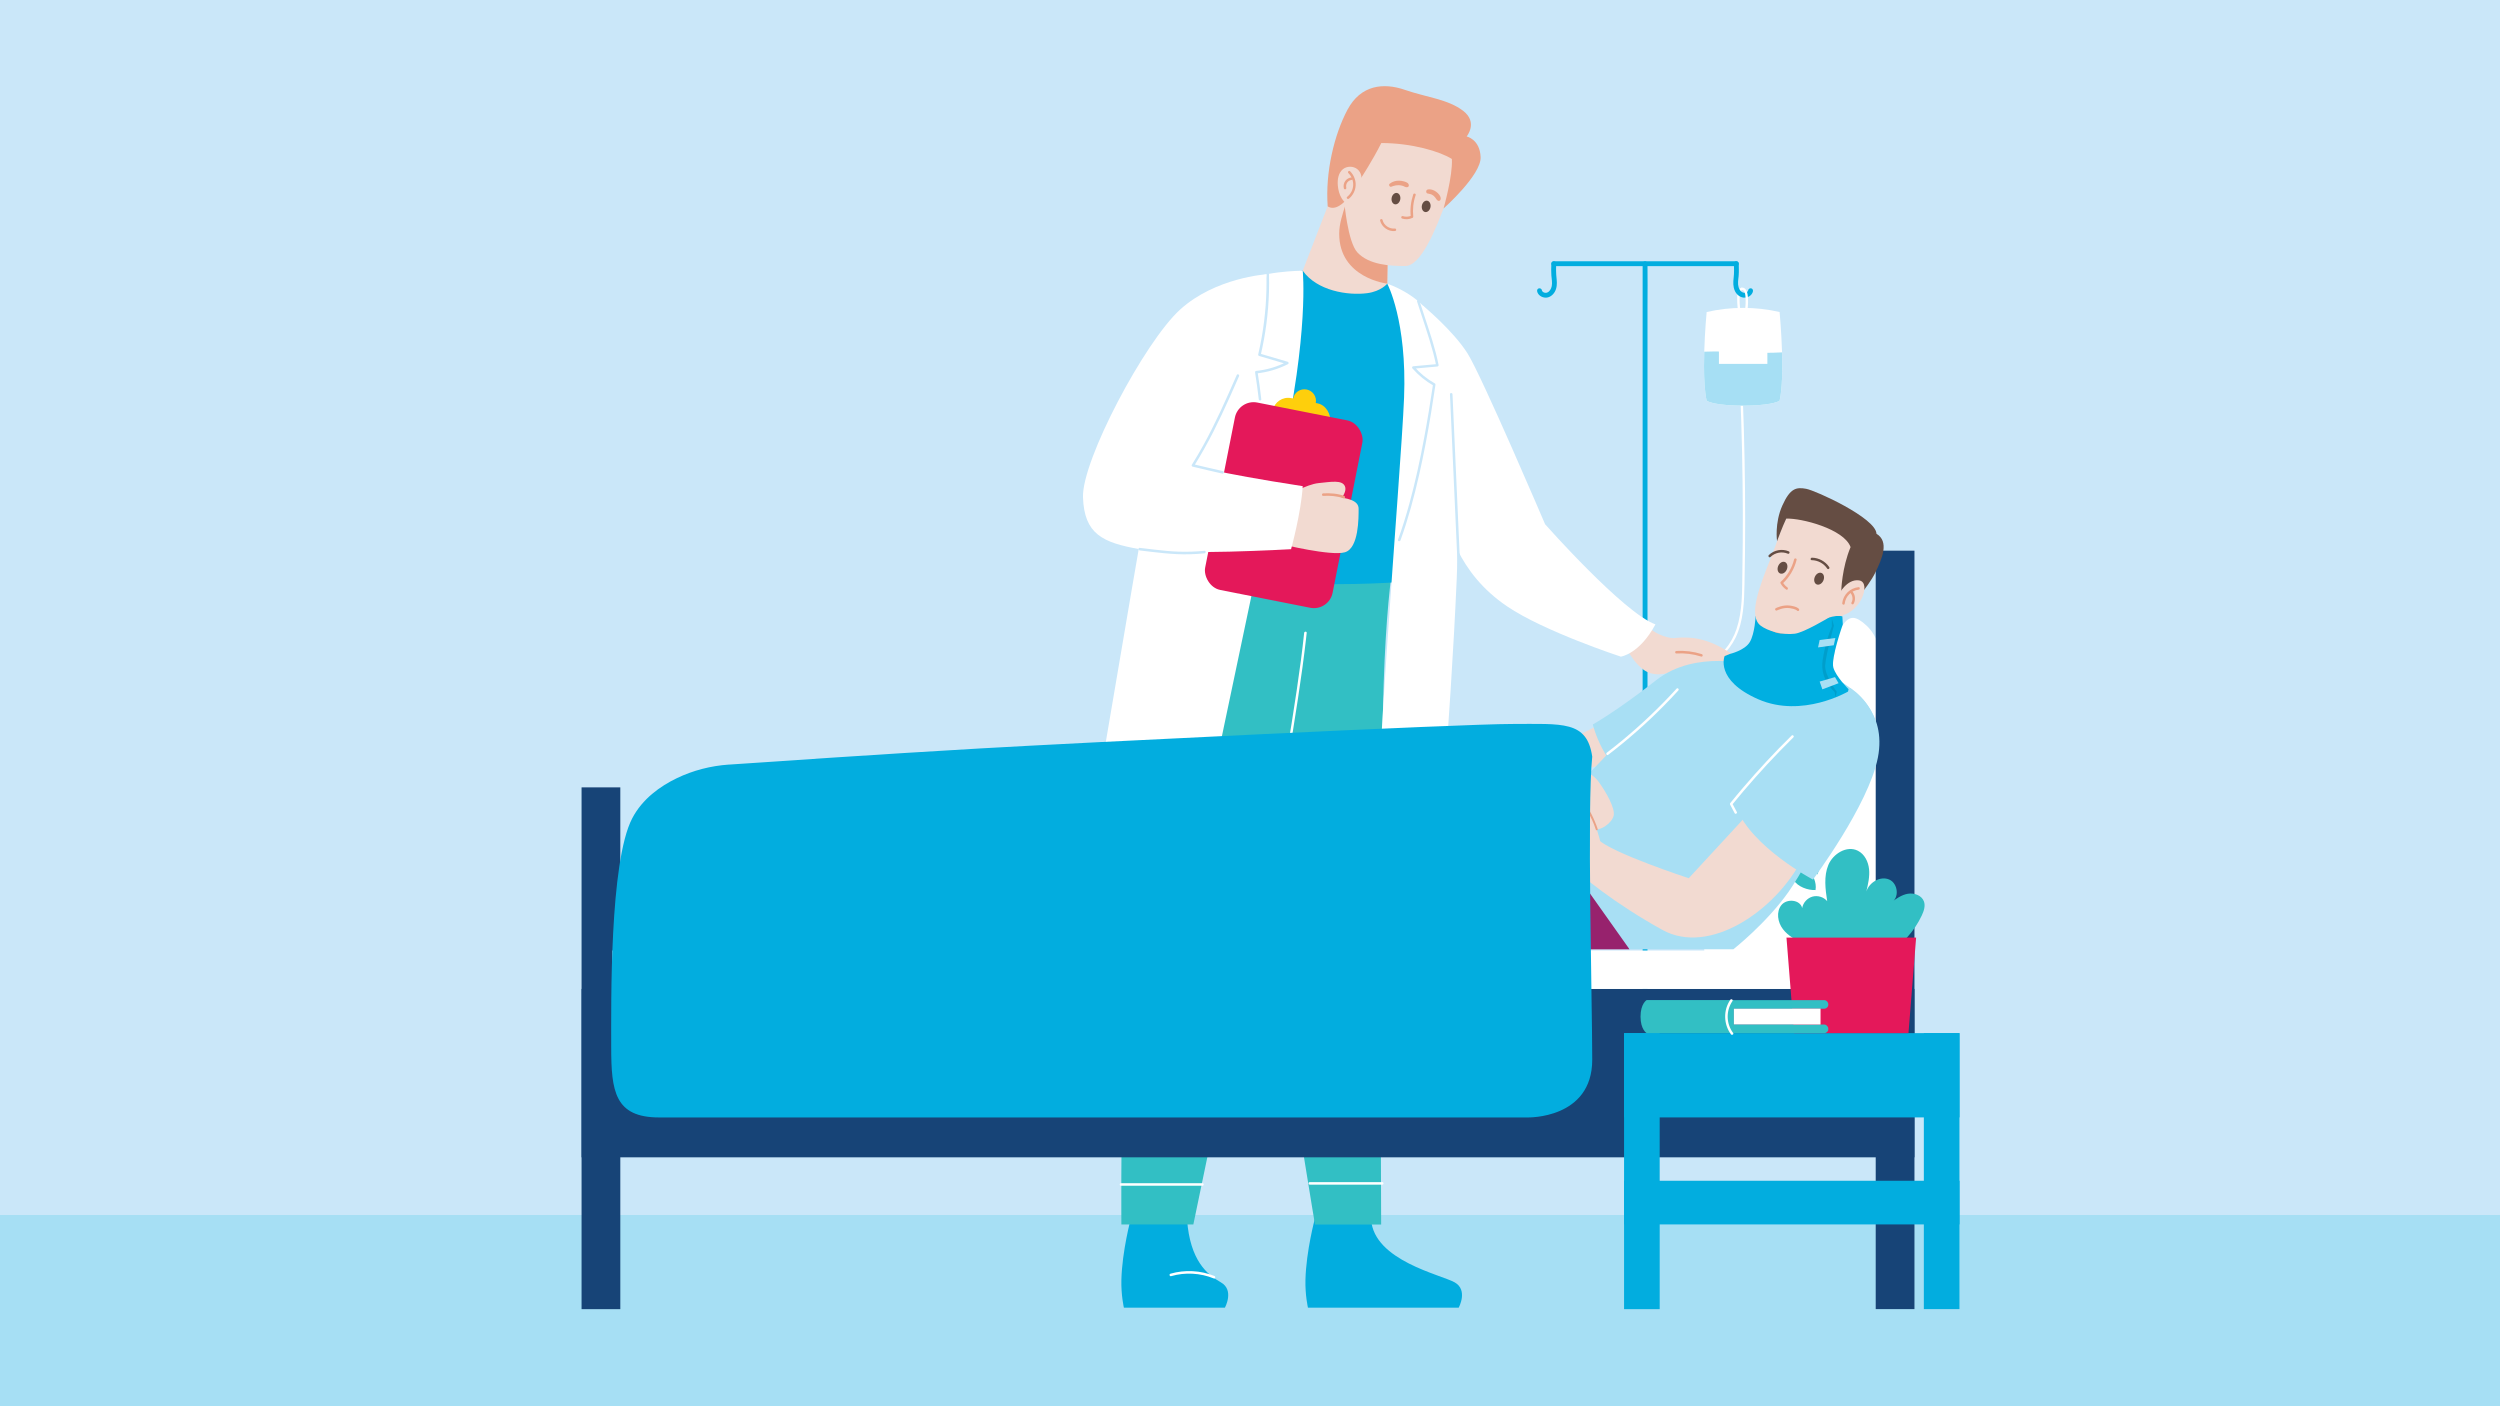 <?xml version="1.0" encoding="UTF-8"?>
<svg xmlns="http://www.w3.org/2000/svg" id="Layer_1" data-name="Layer 1" viewBox="0 0 560 315">
  <rect x="0" y="0" width="560" height="315" fill="#333333" stroke="none"/>
  <defs>
    <style>
      .cls-1 {
        fill: #f2dad1;
      }

      .cls-2 {
        isolation: isolate;
        opacity: .1;
      }

      .cls-3 {
        fill: #32bfc4;
      }

      .cls-4 {
        fill: #eba185;
      }

      .cls-5 {
        fill: #e4185a;
      }

      .cls-6 {
        fill: #a6dff4;
      }

      .cls-7 {
        fill: #02addf;
      }

      .cls-8 {
        fill: #97226d;
      }

      .cls-9 {
        fill: #fff;
      }

      .cls-10 {
        fill: #fecf0c;
      }

      .cls-11 {
        fill: #174477;
      }

      .cls-12 {
        fill: #00afe1;
      }

      .cls-13 {
        fill: #654d43;
      }

      .cls-14 {
        fill: #644c42;
      }

      .cls-15 {
        fill: #eba286;
      }

      .cls-16 {
        fill: #6abd45;
      }

      .cls-17 {
        fill: #a8dff4;
      }

      .cls-18 {
        fill: #cae7f9;
      }
    </style>
  </defs>
  <rect class="cls-18" x="-.38" y="-3.02" width="563.07" height="317.1"></rect>
  <rect class="cls-6" x="-.63" y="272.16" width="562.1" height="43.05"></rect>
  <g>
    <path class="cls-9" d="M389.79,87.5c.19,4.53.33,9.06.43,13.59s.15,9.06.17,13.6c.01,4.53-.02,9.07-.1,13.6-.07,4.21.05,8.6-1.32,12.64-1.08,3.19-3.37,6.26-6.65,7.38-.4.14-.8.24-1.22.31-.34.06-.2.59.14.52,3.39-.61,6.04-3.26,7.51-6.27,1.83-3.75,1.94-8.05,2.02-12.14.1-4.61.15-9.23.15-13.84,0-4.61-.04-9.23-.13-13.84-.09-4.61-.22-9.23-.4-13.84-.02-.57-.05-1.14-.07-1.71-.01-.35-.56-.35-.54,0h0Z"></path>
    <path class="cls-9" d="M390.03,70.4c-.23-1.04-.36-2.1-.36-3.17,0-.48,0-.98.07-1.45.05-.31.15-.72.49-.8s.2-.6-.14-.52c-1,.23-.94,1.65-.96,2.43-.02,1.23.11,2.46.38,3.66.08.34.6.2.52-.14h0Z"></path>
    <path class="cls-7" d="M369.04,292.99v-48.52c0-10.2,0-20.4,0-30.6v-33.75c0-11.28,0-22.56,0-33.83v-77.73c0-3.03.05-6.06,0-9.09,0-.13,0-.26,0-.4,0-.7-1.09-.7-1.09,0v23.26c0,8.42,0,16.84,0,25.26v30.6c0,11.25,0,22.5,0,33.75,0,11.28,0,22.56,0,33.83v77.73c0,3.03-.05,6.06,0,9.09,0,.13,0,.26,0,.4,0,.7,1.09.7,1.09,0h0Z"></path>
    <path class="cls-7" d="M348.04,59.62h39.24c.53,0,1.06.01,1.59,0,.02,0,.05,0,.07,0,.7,0,.7-1.09,0-1.09h-39.24c-.53,0-1.06-.01-1.59,0-.02,0-.05,0-.07,0-.7,0-.7,1.09,0,1.09h0Z"></path>
    <g>
      <path class="cls-9" d="M398.63,89.77c-2.4,1.47-13.94,1.47-16.34,0-.44-1.95-.59-4.81-.59-7.76,0-1.08.02-2.17.05-3.23.14-4.73.54-8.89.54-8.89,5.38-1.23,10.96-1.23,16.34,0,0,0,.4,4.25.55,9.05.11,3.92.05,8.2-.55,10.83Z"></path>
      <path class="cls-6" d="M398.63,89.77c-2.4,1.47-13.94,1.47-16.34,0-.44-1.95-.59-4.81-.59-7.76,0-1.08.02-2.17.05-3.23,5.79-.25,11.66.52,17.43.15.11,3.92.05,8.2-.55,10.83Z"></path>
      <rect class="cls-9" x="385.04" y="76.28" width="10.85" height="5.23"></rect>
    </g>
    <path class="cls-7" d="M388.4,59.07c.03,1.04.06,2.09-.06,3.12s-.16,2.03.27,2.97c.37.8,1.11,1.44,2,1.51s1.86-.5,2.05-1.41c.06-.29-.09-.59-.38-.67-.27-.07-.61.09-.67.38,0,.02-.06.21-.03.13-.01.03-.1.17-.06.12-.1.14-.13.15-.27.23-.03.02-.07.04-.1.05.07-.03-.02,0-.03.01-.07.03-.14.04-.22.06-.01,0-.11.02-.02,0-.04,0-.08,0-.11,0-.03,0-.22-.01-.14,0-.6-.08-1.01-.66-1.18-1.22-.24-.81-.09-1.66,0-2.48.06-.53.05-1.07.05-1.6,0-.41,0-.81-.02-1.22-.02-.7-1.11-.7-1.09,0h0Z"></path>
    <path class="cls-7" d="M347.5,59.07c-.03.88-.06,1.78.01,2.66.06.79.24,1.58.08,2.37-.12.59-.46,1.21-1,1.42-.28.11-.52.09-.78-.02-.12-.05-.21-.13-.3-.22-.06-.07-.03-.03-.09-.13,0-.01-.04-.09-.01-.02-.02-.05-.03-.11-.04-.16-.06-.29-.4-.45-.67-.38-.3.08-.44.38-.38.67.18.84.99,1.35,1.8,1.41.89.07,1.68-.52,2.12-1.25.52-.86.55-1.88.45-2.85-.07-.68-.13-1.35-.13-2.03,0-.49,0-.98.02-1.47.02-.7-1.07-.7-1.09,0h0Z"></path>
    <path class="cls-9" d="M390.23,64.97c.34-.05.54.41.62.67.15.48.15,1.01.17,1.51.03,1.16-.09,2.31-.36,3.44-.08.34.44.49.52.14.33-1.34.45-2.73.36-4.1-.06-.84-.27-2.35-1.45-2.18-.35.05-.2.57.14.52h0Z"></path>
    <rect class="cls-6" x="354.72" y="292.07" width="27.55" height="3.62"></rect>
  </g>
  <path class="cls-16" d="M285.61,108.02s6.91-.08,9.38.3c2.47.37,5.21.74,5.21,2.73s.06,8.83-3.07,9.75c-3.14.91-14.18-1.81-14.18-1.81l2.66-10.96Z"></path>
  <path class="cls-16" d="M284.23,108.15s4.22-2.57,7.03-2.85c2.81-.28,5.27-.76,5.88.73.61,1.48-1.53,4.03-3.28,4.16-1.75.13-9.63-2.03-9.63-2.03Z"></path>
  <path class="cls-16" d="M292.27,108.18c1.51-.09,3.12.02,4.55.55.34.13.49-.42.15-.55-1.47-.54-3.15-.65-4.7-.57-.36.02-.36.59,0,.57h0Z"></path>
  <path class="cls-9" d="M381.93,215.19s-1.85-10.43,6.34-23.09c8.19-12.66,10.18-30.02,17.5-40.8,7.32-10.79,7.32-15.79,12.33-11.17s4.47,15.99,5.89,32.65c1.43,16.66-2.04,44.45-2.04,44.45l-40.02-2.04Z"></path>
  <g>
    <path class="cls-1" d="M374.83,142.97s-3.82-.24-6.24-3.23c-2.42-2.99-5.5,2.91-5.5,2.91,0,0,1.88,5.02,5.02,7.34,2.3,1.7,4.95.85,4.95.85l1.78-7.86Z"></path>
    <g>
      <path class="cls-7" d="M294.55,272.9s-1.97,7.3-2.13,13.78c-.09,3.42.56,6.24.56,6.24h33.77s2.16-3.94-.9-5.67c-3.06-1.73-18.04-4.85-18.72-14.04l-12.57-.31Z"></path>
      <g>
        <path class="cls-7" d="M253.32,272.9s-1.97,7.3-2.13,13.78c-.09,3.42.56,6.24.56,6.24h22.63s2.16-3.94-.9-5.67c-3.06-1.73-6.9-4.85-7.58-14.04l-12.57-.31Z"></path>
        <path class="cls-9" d="M262.33,285.86c3.14-.91,6.52-.72,9.55.51.34.14.48-.41.15-.55-3.11-1.26-6.62-1.44-9.85-.51-.35.1-.2.65.15.55h0Z"></path>
      </g>
      <path class="cls-3" d="M294.56,274.29h14.82s-.44-90.86.57-121.31c.96-28.97,4.13-36.16,4.13-36.16h-27.6s-5.02,19.1-6.01,43.81c-.98,24.71,14.09,113.67,14.09,113.67Z"></path>
      <path class="cls-3" d="M267.31,274.29s22.35-107.19,25.1-124.2c2.75-17.01.3-33.28.3-33.28h-21.13s-12.24-.51-16.61,46.82c-4.28,46.4-3.78,110.65-3.78,110.65h16.13Z"></path>
      <path class="cls-9" d="M251.09,265.61h18.26c.36,0,.36-.57,0-.57h-18.26c-.36,0-.36.57,0,.57h0Z"></path>
      <path class="cls-9" d="M293.39,265.36c4.22,0,8.45,0,12.67,0h3.57c.36,0,.36-.57,0-.57h-16.24c-.36,0-.36.57,0,.57h0Z"></path>
      <path class="cls-9" d="M283.22,199.6c.07-.35.14-.7.2-1.06.19-.99.38-1.98.56-2.97.28-1.51.57-3.01.85-4.52.36-1.92.71-3.84,1.06-5.76.4-2.22.8-4.44,1.19-6.66.43-2.42.85-4.85,1.26-7.28s.84-4.99,1.25-7.49c.4-2.47.79-4.94,1.16-7.41.35-2.33.69-4.66,1.01-7,.28-2.1.55-4.2.79-6.31.05-.46.1-.92.15-1.38.04-.36-.53-.36-.57,0-.21,2.01-.45,4.03-.71,6.03-.3,2.29-.62,4.57-.96,6.85-.36,2.45-.74,4.9-1.13,7.34-.4,2.5-.81,5-1.23,7.5-.41,2.43-.83,4.86-1.25,7.29-.4,2.28-.8,4.55-1.21,6.83-.36,2-.73,4-1.1,6-.3,1.62-.6,3.23-.9,4.85-.21,1.12-.42,2.24-.64,3.36-.1.52-.2,1.03-.3,1.55,0,.02,0,.04-.01.07-.07.36.48.51.55.15h0Z"></path>
      <path class="cls-7" d="M317.17,130.13s-41.82,3.75-52.83-5.76c10.95-35.32,11.54-52.65,14.9-57.28,3.37-4.62,12.56-6.46,12.56-6.46l18.94,2.9s10,7.57,10,18.47-3.58,48.12-3.58,48.12Z"></path>
      <path class="cls-9" d="M291.81,60.64s1.47,13.81-4.73,41.51c-6.2,27.7-21.4,101.43-21.4,101.43,0,0-17.08-.79-23.73-3.42,9.14-53.86,15.63-92.75,18.72-108.09s13.09-25.66,17.23-28.53c4.13-2.87,13.93-2.9,13.93-2.9Z"></path>
      <path class="cls-9" d="M310.75,63.54s4.45,8.32,3.76,25.59c-.69,17.26-7.51,94.29-5.97,113.26l12.71,1.19s3.68-41.98,5.06-74.01c1.38-32.03-2.72-52.54-5.55-58.29-2.59-5.27-10-7.73-10-7.73Z"></path>
      <path class="cls-1" d="M310.94,53.34s-.11,4.39-.19,10.2c0,0-1.38,1.72-4.49,2.13-4.39.58-11.28-.55-14.45-5.03l7.72-19.95,1.88,5.07,1.76,4.73,7.77,2.85Z"></path>
      <path class="cls-15" d="M310.94,53.34s-.11,4.39-.19,10.2c0,0-10.78-1.22-10.77-11.2,0-2.25.78-4.42,1.44-6.58l1.76,4.73,7.77,2.85Z"></path>
      <path class="cls-1" d="M326.74,37.01c-.23,2.5-1.61,4.84-2.7,7.84-2.45,6.69-5.75,14.74-9.28,14.74-3.45,0-8.07-.26-10.68-3.02-2.22-2.35-2.97-11.48-2.97-11.48-1.13-4.76-2.23-7.63-1.96-10.64.75-8.09,6.2-14.18,14.29-13.43,8.09.75,14.04,7.91,13.29,15.99Z"></path>
      <ellipse class="cls-13" cx="312.68" cy="44.49" rx="1.29" ry=".98" transform="translate(211.81 343.78) rotate(-79.47)"></ellipse>
      <ellipse class="cls-13" cx="319.46" cy="46.22" rx="1.29" ry=".98" transform="translate(215.64 351.86) rotate(-79.47)"></ellipse>
      <path class="cls-15" d="M316.57,43.54c-.54,1.61-.74,3.32-.56,5l.14-.24c-.6.28-1.28.31-1.92.11-.35-.11-.5.44-.15.55.78.25,1.61.18,2.35-.17.08-.04.15-.15.14-.24-.17-1.64,0-3.29.54-4.85.12-.35-.43-.49-.55-.15h0Z"></path>
      <path class="cls-15" d="M309.14,49.41c.35,1.44,1.85,2.51,3.33,2.34.15-.02.28-.12.28-.28,0-.14-.13-.3-.28-.28-1.24.14-2.49-.7-2.78-1.92-.09-.35-.63-.2-.55.15h0Z"></path>
      <path class="cls-15" d="M304.86,39.91s2.64-4.04,4.55-7.87c6.87,0,13.2,1.91,15.81,3.57.22,3.85-1.87,11.1-1.87,11.1,0,0,8.49-7.53,8.31-11.53-.17-4-3.13-4.61-3.13-4.61,0,0,2.61-3.13-.78-5.74-3.39-2.61-8.26-3.04-13.05-4.7s-9.89-1.13-12.86,4.44c-2.97,5.57-5,13.98-4.44,21.66,3.32,2.05,7.47-6.31,7.47-6.31Z"></path>
      <g>
        <path class="cls-1" d="M304.04,37.89c-.91-.73-2.34-.72-3.24.02-1.02.84-1.24,2.31-1.13,3.63.09,1.04.36,2.08.91,2.96.56.88,1.42,1.6,2.44,1.84l1.71-5.29c.52-1.04.22-2.43-.69-3.16Z"></path>
        <g>
          <path class="cls-15" d="M302.03,38.77c.73.72,1.14,1.73,1.08,2.76s-.57,1.94-1.35,2.57c-.28.23.12.63.4.4.89-.72,1.45-1.82,1.51-2.97s-.41-2.34-1.24-3.16c-.26-.26-.66.14-.4.4h0Z"></path>
          <path class="cls-15" d="M301.57,42.05c-.1-.41-.02-.87.25-1.22.11-.14.26-.27.43-.36s.39-.16.56-.18c.15-.01.28-.12.28-.28,0-.14-.13-.3-.28-.28-.58.05-1.11.33-1.46.79s-.47,1.11-.33,1.68c.04.15.2.24.35.2s.23-.2.2-.35h0Z"></path>
        </g>
      </g>
      <path class="cls-9" d="M318.66,68.39s6.86,5.66,10.09,10.81c3.23,5.15,17.35,38.23,17.35,38.23,0,0,17.65,19.93,24.72,22.43-3.59,6.67-7.75,7.23-7.75,7.23,0,0-17.19-5.63-25.5-11.28-11.04-7.51-13.38-17.65-15.73-26.03-2.35-8.38-3.18-41.39-3.18-41.39Z"></path>
      <path class="cls-18" d="M327.08,126.84c-.22-5.02-.45-10.05-.67-15.07-.22-4.99-.45-9.98-.67-14.98-.13-2.83-.25-5.65-.38-8.48-.02-.36-.58-.36-.57,0,.22,5.02.45,10.05.67,15.07.22,4.99.45,9.98.67,14.98.13,2.83.25,5.65.38,8.48.02.36.58.36.57,0h0Z"></path>
      <path class="cls-15" d="M311.67,41.81c.29-.11.59-.19.89-.26.25-.05.54-.08.86-.06.28.01.5.05.81.15.07.02.14.05.21.08-.06-.02.04.02.06.03.03.02.07.03.1.05.09.04.18.09.28.12.08.02.15.02.23.02.22-.02-.09,0,.08,0,.33,0,.47-.34.35-.61.03.07-.04-.1-.03-.08-.03-.07-.07-.13-.12-.18-.07-.08-.18-.14-.27-.19-.18-.1-.38-.17-.58-.23-.36-.11-.74-.17-1.12-.18-.78-.02-1.53.21-2.14.69-.31.24.03.81.39.67h0Z"></path>
      <path class="cls-15" d="M319.77,43.33c.24.06.49.1.73.18.03,0,.06.02.09.03.09.03-.07-.03,0,0,.06.03.11.05.17.08.11.06.22.13.33.21.08.06-.06-.05,0,0,.02.02.05.04.07.06.05.04.09.08.13.13s.09.09.13.14c.02.02.04.05.06.07.04.05-.07-.09,0,0,.08.1.15.21.22.32.1.16.21.28.37.39.24.16.55,0,.62-.25.11-.36-.07-.75-.28-1.04s-.45-.51-.74-.72c-.51-.37-1.23-.63-1.86-.48-.46.11-.45.8,0,.92h0Z"></path>
      <g>
        <g>
          <rect class="cls-10" x="284.92" y="89.72" width="13.07" height="7.48" rx="3.51" ry="3.51" transform="translate(23.74 -54.9) rotate(11.21)"></rect>
          <circle class="cls-10" cx="292.19" cy="89.79" r="2.59"></circle>
        </g>
        <rect class="cls-5" x="273" y="91.78" width="29.1" height="42.79" rx="4.27" ry="4.27" transform="translate(27.5 -53.76) rotate(11.21)"></rect>
      </g>
      <path class="cls-18" d="M283.68,61.44c.11,4.69-.23,9.39-1.04,14.01-.23,1.32-.5,2.63-.8,3.94-.04.15.05.3.2.35,2.08.61,4.16,1.23,6.25,1.84l-.07-.52c-2.12,1.09-4.44,1.78-6.81,2.02-.2.02-.3.16-.27.36.32,1.99.59,3.99.82,6,.04.36.61.36.57,0-.23-2.06-.51-4.11-.84-6.15l-.27.36c2.48-.25,4.88-.96,7.1-2.09.22-.11.16-.45-.07-.52-2.08-.61-4.16-1.23-6.25-1.84l.2.35c1.08-4.62,1.7-9.34,1.85-14.08.04-1.34.05-2.68.01-4.02,0-.36-.57-.36-.57,0h0Z"></path>
      <path class="cls-18" d="M317.43,67.57c1.21,3.81,2.57,7.57,3.6,11.44.25.96.48,1.93.68,2.9l.27-.36c-1.8.16-3.6.33-5.4.49-.25.02-.37.29-.2.48,1.35,1.55,2.96,2.86,4.75,3.87l-.13-.32c-.6,4.02-1.24,8.03-1.99,12.02-.92,4.94-1.98,9.87-3.31,14.72-.75,2.73-1.58,5.44-2.55,8.09-.12.34.42.49.55.15,1.74-4.79,3.06-9.73,4.19-14.7,1.05-4.62,1.92-9.29,2.69-13.97.34-2.05.66-4.11.96-6.17.02-.12-.01-.25-.13-.32-1.75-.99-3.32-2.26-4.64-3.78l-.2.48c1.8-.16,3.6-.33,5.4-.49.19-.02.31-.17.27-.36-.73-3.69-1.96-7.26-3.13-10.82-.39-1.17-.77-2.34-1.14-3.52-.11-.35-.66-.2-.55.15h0Z"></path>
      <path class="cls-1" d="M289.74,110.93s6.91-.08,9.38.3c2.47.37,5.21.74,5.21,2.73s.06,8.83-3.07,9.75c-3.14.91-14.18-1.81-14.18-1.81l2.66-10.96Z"></path>
      <path class="cls-1" d="M288.36,111.06s4.22-2.57,7.03-2.85c2.81-.28,5.27-.76,5.88.73.61,1.48-1.53,4.03-3.28,4.16s-9.63-2.03-9.63-2.03Z"></path>
      <path class="cls-9" d="M283.71,61.44s-11.44.71-19.37,7.91-22.04,33.82-21.75,42.05,4.37,10.15,12.7,11.62c8.33,1.47,33.91,0,33.91,0,0,0,2.27-8.23,2.61-14.12-20.1-3.09-25.21-4.82-25.21-4.82,0,0,11.43-18.87,13.34-23.71s3.77-18.93,3.77-18.93Z"></path>
      <path class="cls-15" d="M296.4,111.08c1.51-.09,3.12.02,4.55.55.34.13.49-.42.15-.55-1.47-.54-3.15-.65-4.7-.57-.36.02-.36.59,0,.57h0Z"></path>
      <path class="cls-18" d="M277.04,83.98c-1.18,2.7-2.37,5.39-3.61,8.06-1.23,2.62-2.51,5.21-3.91,7.74-.81,1.47-1.66,2.91-2.55,4.33-.1.15,0,.37.17.42,2.21.55,4.43,1.03,6.65,1.55.35.08.51-.46.15-.55-2.22-.52-4.44-1-6.65-1.55l.17.42c1.56-2.49,2.99-5.06,4.33-7.68,1.31-2.58,2.53-5.2,3.72-7.84.69-1.53,1.36-3.07,2.04-4.61.14-.33-.34-.62-.49-.29h0Z"></path>
      <path class="cls-18" d="M255.29,123.3c3.7.44,7.4.95,11.13.86,1.13-.03,2.26-.1,3.38-.21.36-.03.36-.6,0-.57-1.92.18-3.85.26-5.78.19-1.79-.06-3.58-.24-5.36-.45-1.12-.13-2.25-.27-3.37-.4-.36-.04-.36.52,0,.57h0Z"></path>
    </g>
    <g>
      <g>
        <path class="cls-1" d="M388.3,148.41c-.38.71-1.34.82-2.15.83-1.38.02-2.75,0-4.13-.03-3.52-.09-7.05-.35-10.55-.79-.1-.01-.19-.02-.29-.04.37-.74.91-1.66,1.67-2.8.57-.85-.23-1.31.64-2.41,5.82-1.12,9.84.46,13.38,2.63.47.29.93.6,1.24,1.05.31.45.44,1.07.18,1.55Z"></path>
        <path class="cls-1" d="M382.02,149.22s-.07.03-.1.04c-2.06.74-3.29.22-5.23.8-1.42.43-4.02,1.31-6.31.37.08-.36.29-1.02.8-2.04.37-.74.91-1.66,1.67-2.8.15.13.31.27.46.42,0,0,3.3-.44,5.75.28,2.41.7,4.83,2.18,2.96,2.93Z"></path>
      </g>
      <path class="cls-15" d="M375.53,146.38c1.88-.11,3.75.12,5.54.69.35.11.47-.44.12-.55-1.84-.58-3.77-.82-5.69-.7-.36.02-.34.59.03.57h0Z"></path>
    </g>
  </g>
  <rect class="cls-11" x="130.27" y="221.52" width="298.57" height="37.72"></rect>
  <rect class="cls-11" x="130.27" y="176.37" width="8.68" height="116.88"></rect>
  <rect class="cls-11" x="420.16" y="123.35" width="8.68" height="169.89"></rect>
  <rect class="cls-9" x="137.19" y="212.92" width="282.46" height="8.6"></rect>
  <path class="cls-9" d="M401.99,178.52c1.28-.38,2.57-.77,3.85-1.15.35-.1.2-.65-.15-.55-1.28.38-2.57.77-3.85,1.15-.35.1-.2.65.15.55h0Z"></path>
  <path class="cls-9" d="M391.13,213.21h27.35c.36,0,.36-.57,0-.57h-27.35c-.36,0-.36.57,0,.57h0Z"></path>
  <rect class="cls-7" x="363.79" y="231.42" width="75.14" height="18.88"></rect>
  <rect class="cls-7" x="363.79" y="264.49" width="75.14" height="9.78"></rect>
  <rect class="cls-7" x="363.79" y="231.42" width="7.98" height="61.83"></rect>
  <rect class="cls-7" x="430.94" y="231.42" width="7.98" height="61.83" transform="translate(869.86 524.66) rotate(-180)"></rect>
  <g>
    <g>
      <path class="cls-3" d="M404.06,211.49c-1.73-.89-3.51-1.82-4.69-3.37-1.18-1.54-1.55-3.88-.33-5.39,1.23-1.51,4.2-1.22,4.65.67.2-1.2,1.14-2.23,2.31-2.56,1.17-.32,2.51.09,3.29,1.02-.41-2.71-.79-5.58.26-8.11,1.06-2.53,4.15-4.42,6.6-3.19,1.51.75,2.35,2.46,2.52,4.14.17,1.68-.22,3.35-.61,4.99.67-2.07,3.14-3.53,5.13-2.67s2.34,4.23.38,5.16c1.16-.86,2.38-1.74,3.8-1.98,1.42-.24,3.1.37,3.59,1.72.37,1.02-.02,2.15-.48,3.14-1.67,3.57-4.45,6.62-7.84,8.62"></path>
      <path class="cls-3" d="M404.83,194.65c-1.28-1.2-2.95-1.92-4.61-2.49.3,1.73.64,3.49,1.56,4.98.92,1.49,3.15,2.31,4.9,2.23.29-1.74-.57-3.52-1.85-4.72Z"></path>
      <path class="cls-3" d="M407.05,195.9c-1.38-2.16-1.93-5.24-.97-7.61,1.77,2.05,2.17,5.18.97,7.61"></path>
    </g>
    <polygon class="cls-5" points="414.69 210.02 400.17 210.02 401.88 231.42 414.69 231.42 427.5 231.42 429.21 210.02 414.69 210.02"></polygon>
  </g>
  <g>
    <rect class="cls-3" x="387.01" y="229.5" width="22.53" height="1.92" rx=".9" ry=".9"></rect>
    <rect class="cls-3" x="387.01" y="224.03" width="22.53" height="1.92" rx=".9" ry=".9"></rect>
    <path class="cls-3" d="M368.83,224.03s-1.35.81-1.35,3.69,1.35,3.69,1.35,3.69h19.55v-7.39h-19.55Z"></path>
    <rect class="cls-9" x="388.38" y="225.94" width="19.42" height="3.55"></rect>
    <path class="cls-9" d="M387.58,223.96c-1.58,2.32-1.52,5.46.15,7.72.21.29.71,0,.49-.29-1.57-2.11-1.63-4.97-.15-7.15.21-.3-.28-.59-.49-.29h0Z"></path>
  </g>
  <rect class="cls-8" x="314.53" y="185.85" width="50.48" height="26.8"></rect>
  <path class="cls-1" d="M358.54,162.27s-9.88,4.59-10.16,5.58,3.81,5.02,3.81,5.02c0,0,10.54-2.43,10.91-2.21s-2.22-5.95-2.22-5.95l-2.33-2.43Z"></path>
  <path class="cls-17" d="M392.54,148.96s-12.71-3.55-21.54,3.39-14.21,9.93-14.21,9.93c0,0,2.4,10.02,9.72,13.08,7.32,3.06,16.02-11.22,16.02-11.22l10.01-15.18Z"></path>
  <path class="cls-17" d="M405.82,150.05s12.32,2.99,12.29,10.58c-.02,7.59-12.52,32.14-17.49,39.17-4.97,7.03-12.35,12.84-12.35,12.84h-23.26l-19.89-28.08s17.2-17.8,24.83-26.18c7.63-8.38,10.65-9.48,16.77-9s19.1.67,19.1.67Z"></path>
  <g>
    <path class="cls-1" d="M391.41,149.85c.53.42,10.13,8.36,18.54,4.66.12-6.63,2.85-16.73,2.85-16.73l-3.8-.15h-.06s-11.08-.44-11.08-.44l-4.34,8.52-2.11,4.14Z"></path>
    <path class="cls-15" d="M393.52,145.71c11.25,4.35,16.04-7.33,16.04-7.33l-.62-.75-11.08-.44-4.34,8.52Z"></path>
  </g>
  <path class="cls-17" d="M414.44,154.11s8.01,4.57,5.92,15.19c-2.09,10.62-14.54,27.3-14.54,27.3,0,0-14.03-6.82-17.47-15.64,7.62-10.32,16.73-23.33,16.73-23.33l9.36-3.52Z"></path>
  <path class="cls-9" d="M360.22,169.09c4.4-3.37,8.58-7.04,12.47-10.99,1.11-1.13,2.2-2.27,3.26-3.44.25-.27-.15-.67-.4-.4-3.7,4.06-7.69,7.87-11.92,11.39-1.21,1.01-2.45,1.99-3.7,2.95-.29.22,0,.71.29.49h0Z"></path>
  <path class="cls-9" d="M389.04,181.87c-.34-.64-.68-1.28-1.02-1.92l-.04.34c3.35-4.12,6.88-8.1,10.57-11.92,1.04-1.08,2.1-2.15,3.17-3.2.26-.26-.14-.66-.4-.4-3.79,3.73-7.41,7.62-10.86,11.66-.98,1.14-1.94,2.3-2.88,3.46-.08.1-.11.22-.04.34.34.64.68,1.28,1.02,1.92.17.32.66.04.49-.29h0Z"></path>
  <g>
    <path class="cls-1" d="M391.83,182.04l-13.55,14.68s-17.36-5.67-20.41-8.76-9.09,2.67-6.57,5.36c2.52,2.69,10.49,9.13,21.06,14.97,10.56,5.85,25.31-4.28,31.27-15.75-4.31-6.47-11.79-10.5-11.79-10.5Z"></path>
    <path class="cls-1" d="M343.81,170.44s4.41-1.05,10.68,2.03c2.03,1.34-.35,5.72-2.14,5.73s-5.14-1.48-8.71-.38c-3.57,1.1-7.25-5.4.17-7.38Z"></path>
    <path class="cls-1" d="M351.45,171.46s4.66,1,6.5,3.47,3.84,6.09,3.52,7.73-3.11,3.79-4.87,2.94c-1.76-.85-2.21-3.95-4.63-5s-4.78-1.78-4.9-3.72c-.12-1.94,4.38-5.42,4.38-5.42Z"></path>
    <path class="cls-1" d="M358.51,188.69s-1.5-6.47-3.63-8.11c-2.13-1.64-6.32-3.61-8.02-3.51-1.7.11-4.66,3.13-3.32,4.66,1.35,1.52,4.39,3.29,5.01,5.44.62,2.15-.07,3.98,2.3,5.92,2.37,1.94,7.66-4.4,7.66-4.4Z"></path>
    <path class="cls-15" d="M357.46,185.83c-.47-1.48-1.13-2.93-1.95-4.25-.57-.92-1.28-1.83-2.25-2.36-1.21-.66-2.53-1.12-3.84-1.51-.8-.24-1.6-.46-2.41-.63-.28-.06-.16-.48.12-.43,2.05.43,4.12,1.06,6,2,2.07,1.03,3.21,3.23,4.08,5.27.25.59.49,1.19.68,1.8.09.27-.34.38-.43.11h0Z"></path>
  </g>
  <path class="cls-7" d="M163.31,171.26c-4.06.28-8.05,1.29-11.71,3.06-3.72,1.79-7.71,4.62-9.99,9-5.09,9.79-4.7,41.36-4.7,51.24s.78,15.75,10.77,15.75h194.49s14.49.39,14.49-12.93-1.18-56.65,0-67.89c-1.18-8.11-6.66-7.32-18.02-7.32s-96.27,4.17-119.08,5.48c-21.89,1.26-47.72,3.03-56.25,3.62Z"></path>
  <path class="cls-17" d="M414.72,154.54s8.01,4.57,5.92,15.19-14.54,27.3-14.54,27.3c0,0-13.7-7.25-17.15-16.07,7.62-10.32,16.69-17.92,16.69-17.92l9.07-8.51Z"></path>
  <g>
    <path class="cls-12" d="M393.88,137.67s.93,3.3,4.34,4.14c3.41.84,11.19-4.68,14.47-3.74l.1,1.8s-2.7,7.6-2.12,9.66c.58,2.06,3.41,4.85,3.41,4.85l-.12.53s-10.27,6.03-20.1,1.73c-9.83-4.3-7.54-9.69-7.54-9.69l1.17-.47s3.34-.76,4.47-2.67c1.13-1.91,1.3-5.78,1.3-5.78l.64-.37Z"></path>
    <path class="cls-2" d="M410.32,138.52l.48,1.62s-1.85,6.68-1.96,8.94c-.12,2.26,2.59,5.87,2.59,5.87l-.28,1.29-.19-1.23s-3.31-2.72-2.7-7.03c.61-4.31,2.06-7.62,2.06-7.62l.02-1.84Z"></path>
    <polygon class="cls-17" points="407.6 143.36 411.12 142.91 410.76 144.54 407.24 145.02 407.6 143.36"></polygon>
    <polyline class="cls-17" points="411.04 151.67 410.91 151.71 407.6 152.67 408.21 154.41 411.84 153.04"></polyline>
  </g>
  <path class="cls-1" d="M400.12,116.18c-1.29,2.32-2.12,5.53-3.39,8.67-2.94,7.22-5.06,13.22-2.34,15.3,1.51,1.15,4.81,2.16,7.66,1.8,2.06-.26,7.52-3.56,7.52-3.56,4.83-4.73,5.23-3.85,7.57-8.06,4.17-7.49,4.6-10.19-2.07-14.3-6.68-4.11-10.77-7.33-14.94.16Z"></path>
  <path class="cls-13" d="M412.45,132.25s.13-5.04,2.08-9.7c-1.45-4.06-11.02-6.52-14.41-6.38-.84,1.75-2.06,5.05-2.06,5.05,0,0-.59-4.02,1.19-7.99,1.78-3.97,3.19-4.12,5.32-3.74,2.13.38,15.65,6.54,15.76,10.07,2.89,1.76,1.31,5.5-.29,8.76-1.6,3.26-6.04,8.14-6.04,8.14l-1.55-4.21Z"></path>
  <g>
    <path class="cls-1" d="M411.89,133.13s1.81-3.5,4.51-3.13c3.01.41.22,7.89-4.89,7.98-5.11.09.38-4.85.38-4.85Z"></path>
    <g>
      <path class="cls-15" d="M416.31,131.52c-1.9.21-3.44,1.67-3.65,3.59-.04.36.51.48.55.12.18-1.66,1.47-2.95,3.13-3.14.36-.04.33-.61-.03-.57h0Z"></path>
      <path class="cls-15" d="M415.22,135.23c.47-.81.37-1.89-.18-2.63-.09-.12-.26-.17-.39-.08-.12.08-.18.27-.08.39.45.61.53,1.42.16,2.06-.08.13-.01.31.12.38.14.07.31.01.38-.12h0Z"></path>
    </g>
  </g>
  <ellipse class="cls-14" cx="407.45" cy="129.6" rx="1.39" ry="1.04" transform="translate(126.44 451.85) rotate(-66.55)"></ellipse>
  <ellipse class="cls-13" cx="399.25" cy="127.15" rx="1.39" ry="1.04" transform="translate(123.75 442.85) rotate(-66.55)"></ellipse>
  <path class="cls-15" d="M401.89,125.27c-.48,1.95-1.53,3.71-3.01,5.07-.1.09-.09.24-.03.35.31.56.73,1,1.25,1.37.3.21.56-.3.26-.5-.44-.3-.78-.7-1.04-1.17l-.03.35c1.55-1.43,2.64-3.29,3.15-5.33.09-.35-.47-.47-.55-.12h0Z"></path>
  <path class="cls-13" d="M396.58,124.77c1.02-1,2.58-1.3,3.9-.74.34.14.54-.39.2-.53-1.48-.64-3.31-.3-4.46.83-.26.25.1.69.36.44h0Z"></path>
  <path class="cls-13" d="M405.83,125.48c1.39.02,2.7.73,3.47,1.89.2.3.65-.05.44-.35-.85-1.27-2.33-2.08-3.86-2.1-.36,0-.42.56-.06.56h0Z"></path>
  <path class="cls-4" d="M402.75,136.87c-.1,0-.19-.05-.25-.13h0s-.31-.33-1.61-.52c-1.42-.21-2.82.51-2.84.52-.14.07-.32.02-.39-.12-.07-.14-.02-.32.12-.39.06-.03,1.58-.81,3.19-.58,1.59.23,1.96.69,2.01.78.09.14.05.32-.09.4-.05.03-.1.05-.16.05Z"></path>
</svg>
